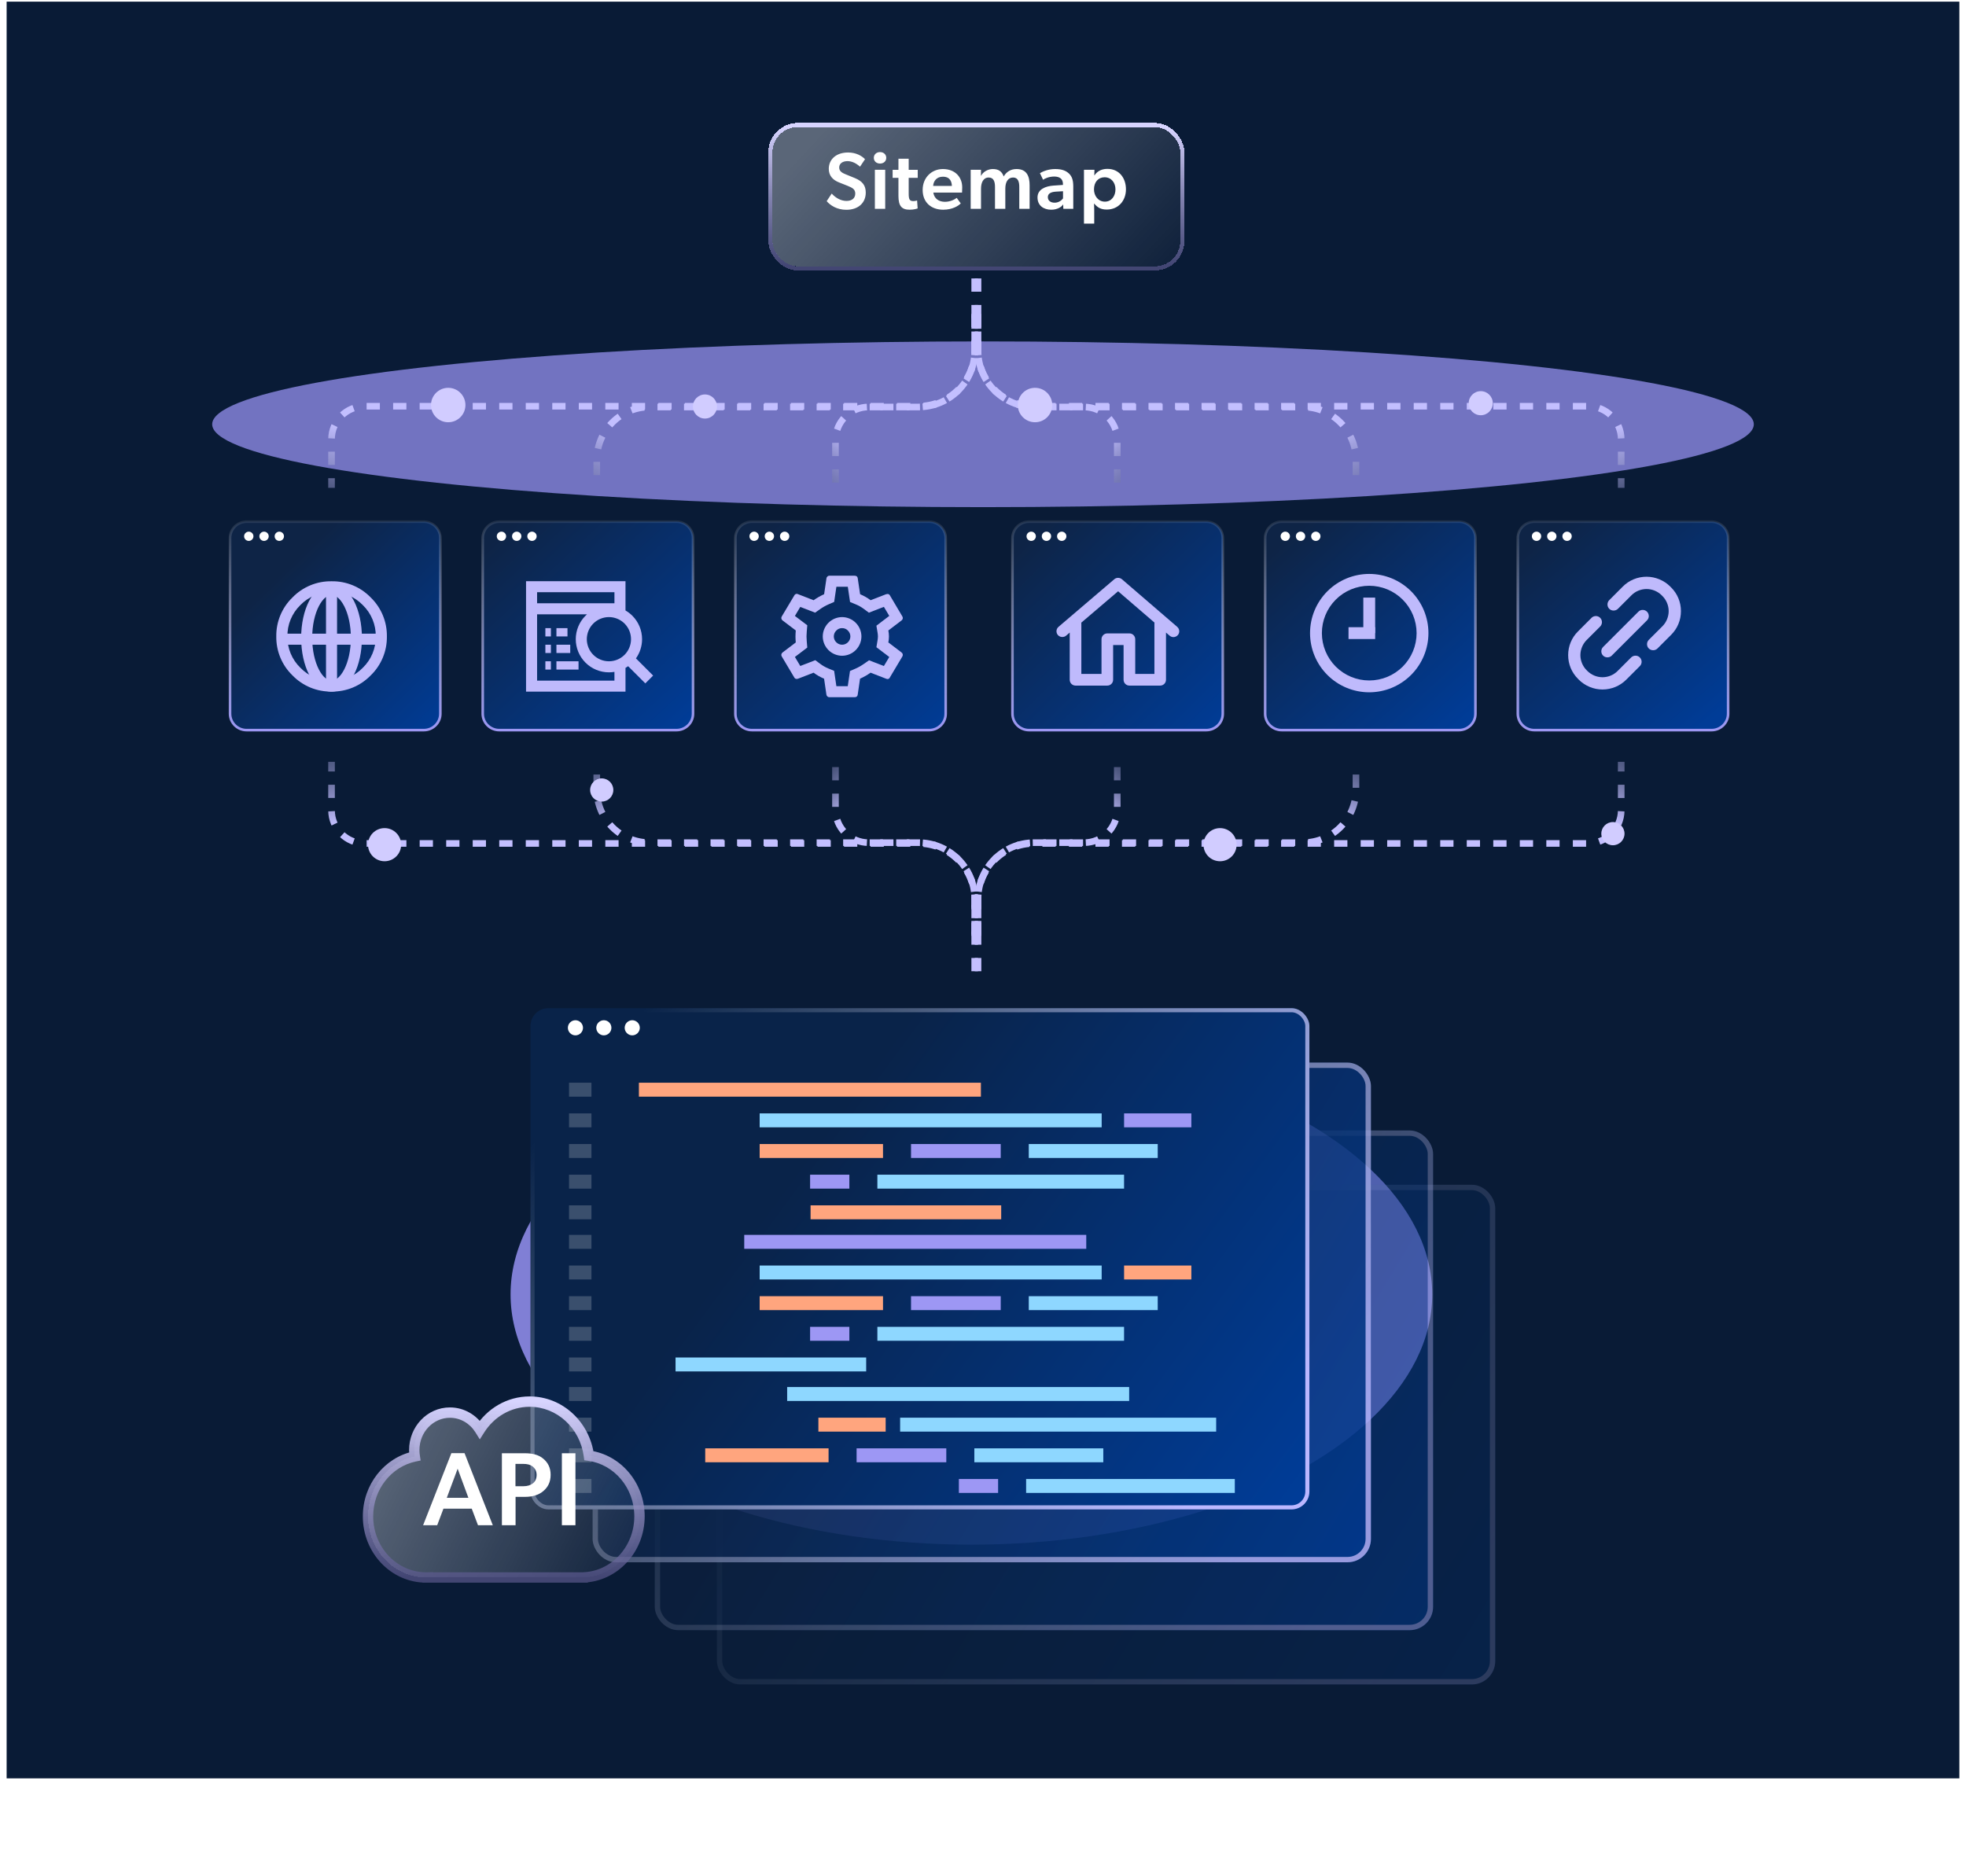 <svg width="593" height="566" viewBox="0 0 593 566" fill="none" xmlns="http://www.w3.org/2000/svg">
<rect x="2" y="0.5" width="589" height="536" fill="#091B36"/>
<g style="mix-blend-mode:screen" opacity="0.7" filter="url(#filter0_f_7087_22828)">
<ellipse cx="296.5" cy="128" rx="232.5" ry="25" fill="#9E98FC"/>
</g>
<path d="M74.381 157.389H127.831C130.591 157.389 132.823 159.606 132.823 162.334V215.319C132.823 218.048 130.591 220.265 127.831 220.265H74.381C71.621 220.265 69.389 218.048 69.389 215.319V162.334C69.389 159.606 71.621 157.389 74.381 157.389Z" fill="url(#paint0_linear_7087_22828)" stroke="url(#paint1_linear_7087_22828)" stroke-width="0.778"/>
<path d="M88.219 180.241C89.747 178.665 91.583 177.418 93.612 176.578C95.641 175.739 97.82 175.324 100.016 175.36C102.211 175.324 104.391 175.739 106.42 176.579C108.449 177.418 110.284 178.665 111.812 180.241C113.386 181.764 114.631 183.593 115.471 185.615C116.311 187.637 116.728 189.81 116.696 192C116.728 194.189 116.312 196.362 115.472 198.384C114.632 200.407 113.387 202.236 111.812 203.758C110.284 205.334 108.449 206.581 106.42 207.42C104.391 208.26 102.211 208.675 100.016 208.64C97.82 208.675 95.641 208.26 93.612 207.421C91.583 206.581 89.747 205.335 88.219 203.758C86.645 202.236 85.4 200.407 84.56 198.384C83.72 196.362 83.303 194.189 83.336 192C83.304 189.81 83.72 187.637 84.56 185.615C85.4 183.593 86.645 181.764 88.219 180.241ZM90.602 201.453C91.822 202.713 93.286 203.71 94.906 204.382C96.525 205.054 98.266 205.387 100.019 205.36C101.772 205.386 103.512 205.053 105.132 204.381C106.752 203.709 108.216 202.713 109.436 201.453C110.698 200.228 111.696 198.757 112.368 197.131C113.04 195.505 113.371 193.759 113.342 192C113.371 190.24 113.039 188.493 112.366 186.867C111.694 185.241 110.695 183.77 109.432 182.545C108.212 181.285 106.747 180.288 105.128 179.616C103.508 178.945 101.768 178.611 100.015 178.638C98.262 178.611 96.522 178.944 94.902 179.616C93.282 180.288 91.818 181.285 90.598 182.545C89.336 183.77 88.338 185.241 87.666 186.867C86.994 188.492 86.662 190.239 86.692 191.998C86.662 193.758 86.995 195.504 87.667 197.131C88.34 198.757 89.339 200.228 90.602 201.453Z" fill="#BFBAFC"/>
<path fill-rule="evenodd" clip-rule="evenodd" d="M98.333 207.001L98.333 177.834L101.666 177.834L101.666 207.001L98.333 207.001Z" fill="#BFBAFC"/>
<path fill-rule="evenodd" clip-rule="evenodd" d="M84.167 191.167H115V194.5H84.167V191.167Z" fill="#BFBAFC"/>
<path fill-rule="evenodd" clip-rule="evenodd" d="M96.18 182.866C94.967 185.224 94.167 188.598 94.167 192.416C94.167 196.234 94.967 199.608 96.18 201.966C97.437 204.411 98.876 205.333 100.001 205.333C101.125 205.333 102.564 204.411 103.822 201.966C105.035 199.608 105.834 196.234 105.834 192.416C105.834 188.598 105.035 185.224 103.822 182.866C102.564 180.421 101.125 179.499 100.001 179.499C98.876 179.499 97.437 180.421 96.18 182.866ZM93.215 181.342C94.672 178.509 96.983 176.166 100.001 176.166C103.018 176.166 105.329 178.509 106.786 181.342C108.288 184.262 109.167 188.18 109.167 192.416C109.167 196.652 108.288 200.57 106.786 203.49C105.329 206.323 103.018 208.666 100.001 208.666C96.983 208.666 94.672 206.323 93.215 203.49C91.713 200.57 90.834 196.652 90.834 192.416C90.834 188.18 91.713 184.262 93.215 181.342Z" fill="#BFBAFC"/>
<path d="M76.446 161.788C76.446 162.554 75.809 163.185 75.037 163.185C74.264 163.185 73.627 162.554 73.627 161.788C73.627 161.022 74.264 160.391 75.037 160.391C75.809 160.391 76.446 161.022 76.446 161.788Z" fill="white"/>
<path d="M81.052 161.788C81.052 162.554 80.414 163.185 79.642 163.185C78.87 163.185 78.232 162.554 78.232 161.788C78.232 161.022 78.87 160.391 79.642 160.391C80.434 160.391 81.052 161.022 81.052 161.788Z" fill="white"/>
<path d="M85.657 161.788C85.657 162.554 85.02 163.185 84.248 163.185C83.475 163.185 82.838 162.554 82.838 161.788C82.838 161.022 83.475 160.391 84.248 160.391C85.02 160.391 85.657 161.022 85.657 161.788Z" fill="white"/>
<path d="M150.594 157.389H204.044C206.804 157.389 209.036 159.606 209.036 162.334V215.319C209.036 218.048 206.804 220.265 204.044 220.265H150.594C147.834 220.265 145.602 218.048 145.602 215.319V162.334C145.602 159.606 147.834 157.389 150.594 157.389Z" fill="url(#paint2_linear_7087_22828)" stroke="url(#paint3_linear_7087_22828)" stroke-width="0.778"/>
<path d="M164.5 189.5L164.5 192L166.167 192L166.167 189.5L164.5 189.5Z" fill="#BFBAFC"/>
<path d="M167.834 189.5L167.834 192L171.167 192L171.167 189.5L167.834 189.5Z" fill="#BFBAFC"/>
<path d="M167.834 194.5L167.834 197L172.001 197L172.001 194.5L167.834 194.5Z" fill="#BFBAFC"/>
<path d="M167.834 199.5L167.834 202L174.501 202L174.501 199.5L167.834 199.5Z" fill="#BFBAFC"/>
<path d="M164.5 194.5L164.5 197L166.167 197L166.167 194.5L164.5 194.5Z" fill="#BFBAFC"/>
<path d="M164.5 199.5L164.5 202L166.167 202L166.167 199.5L164.5 199.5Z" fill="#BFBAFC"/>
<path fill-rule="evenodd" clip-rule="evenodd" d="M158.668 208.665V175.332H188.667V184.173C189.418 184.606 190.115 185.138 190.738 185.762C192.614 187.637 193.667 190.181 193.667 192.833C193.667 194.923 193.013 196.945 191.818 198.626L197.001 203.809L194.644 206.166L189.461 200.983C189.204 201.166 188.939 201.336 188.667 201.493V208.665H158.668ZM188.24 197.684C188.287 197.639 188.335 197.593 188.381 197.547C188.381 197.547 188.381 197.547 188.381 197.547M188.24 197.684C187.004 198.849 185.369 199.5 183.667 199.5C181.899 199.5 180.203 198.797 178.953 197.547C177.703 196.297 177 194.601 177 192.833C177 191.065 177.703 189.369 178.953 188.119C180.203 186.869 181.899 186.166 183.667 186.166C185.353 186.166 186.974 186.805 188.205 187.948C188.261 188.001 188.317 188.055 188.372 188.11C188.375 188.113 188.378 188.116 188.381 188.119C188.436 188.174 188.49 188.23 188.543 188.286C189.692 189.518 190.334 191.143 190.334 192.833C190.334 194.522 189.693 196.145 188.545 197.377C188.496 197.43 188.445 197.483 188.394 197.534M177.054 185.332C176.897 185.47 176.745 185.613 176.596 185.762C174.721 187.637 173.667 190.181 173.667 192.833C173.667 195.485 174.721 198.029 176.596 199.904C178.471 201.779 181.015 202.833 183.667 202.833C184.229 202.833 184.787 202.785 185.334 202.693V205.332H162.001V185.332H177.054ZM185.334 181.999V178.665H162.001V181.999H185.334Z" fill="#BFBAFC"/>
<path d="M152.659 161.788C152.659 162.554 152.022 163.185 151.249 163.185C150.477 163.185 149.84 162.554 149.84 161.788C149.84 161.022 150.477 160.391 151.249 160.391C152.022 160.391 152.659 161.022 152.659 161.788Z" fill="white"/>
<path d="M157.264 161.788C157.264 162.554 156.627 163.185 155.855 163.185C155.083 163.185 154.445 162.554 154.445 161.788C154.445 161.022 155.083 160.391 155.855 160.391C156.647 160.391 157.264 161.022 157.264 161.788Z" fill="white"/>
<path d="M161.87 161.788C161.87 162.554 161.233 163.185 160.46 163.185C159.688 163.185 159.051 162.554 159.051 161.788C159.051 161.022 159.688 160.391 160.46 160.391C161.233 160.391 161.87 161.022 161.87 161.788Z" fill="white"/>
<path d="M226.805 157.389H280.255C283.015 157.389 285.247 159.606 285.247 162.334V215.319C285.247 218.048 283.015 220.265 280.255 220.265H226.805C224.045 220.265 221.813 218.048 221.813 215.319V162.334C221.813 159.606 224.045 157.389 226.805 157.389Z" fill="url(#paint4_linear_7087_22828)" stroke="url(#paint5_linear_7087_22828)" stroke-width="0.778"/>
<path d="M255.722 177L256.123 179.745L256.398 181.617L258.155 182.338C259.026 182.699 259.848 183.168 260.602 183.733L262.078 184.837L263.798 184.17L266.61 183.082L268.23 185.805L265.958 187.538L264.347 188.762L264.68 190.753C264.756 191.166 264.799 191.584 264.808 192.003C264.799 192.423 264.756 192.841 264.68 193.253L264.347 195.253L265.958 196.477L268.23 198.202L266.61 200.923L263.798 199.84L262.132 199.195L260.667 200.217C259.858 200.794 258.992 201.289 258.083 201.692L256.38 202.43L256.112 204.263L255.71 207.007H252.275L251.873 204.263L251.598 202.385L249.842 201.663C248.97 201.303 248.148 200.834 247.395 200.267L245.918 199.165L244.198 199.832L241.388 200.915L239.767 198.193L242.038 196.468L243.5 195.358L243.345 193.525C243.293 192.933 243.268 192.42 243.268 192C243.268 191.58 243.293 191.068 243.345 190.477L243.5 188.643L242.038 187.533L239.767 185.82L241.388 183.097L244.198 184.185L245.865 184.828L247.323 183.8C248.133 183.223 248.998 182.729 249.907 182.327L251.61 181.588L251.878 179.755L252.28 177.01H255.723L255.722 177ZM257.748 173.677H250.248C250.018 173.659 249.79 173.729 249.61 173.874C249.431 174.02 249.314 174.228 249.283 174.457L248.578 179.268C247.464 179.761 246.403 180.367 245.412 181.077L240.745 179.268C240.609 179.197 240.458 179.158 240.305 179.153C240.157 179.16 240.013 179.206 239.889 179.287C239.765 179.368 239.665 179.481 239.598 179.613L235.795 185.982C235.676 186.178 235.638 186.413 235.687 186.637C235.736 186.861 235.87 187.058 236.06 187.187L240.027 190.2C239.968 190.89 239.943 191.492 239.938 192.007C239.933 192.522 239.967 193.125 240.027 193.815L236.06 196.827C235.87 196.955 235.736 197.152 235.687 197.376C235.638 197.6 235.676 197.835 235.795 198.032L239.585 204.402C239.652 204.531 239.754 204.64 239.879 204.714C240.005 204.789 240.149 204.827 240.295 204.823C240.444 204.821 240.591 204.794 240.732 204.745L245.398 202.938C246.373 203.672 247.437 204.279 248.565 204.745L249.27 209.565C249.302 209.794 249.42 210.001 249.601 210.145C249.781 210.29 250.01 210.359 250.24 210.34H257.74C258.328 210.34 258.652 210.082 258.71 209.565L259.415 204.745C260.53 204.253 261.591 203.648 262.582 202.938L267.248 204.745C267.399 204.816 267.562 204.855 267.728 204.86C267.872 204.858 268.012 204.813 268.131 204.732C268.25 204.65 268.341 204.535 268.395 204.402L272.185 198.032C272.303 197.835 272.342 197.6 272.292 197.376C272.243 197.152 272.11 196.955 271.92 196.827L267.953 193.815C268.062 193.218 268.121 192.613 268.13 192.007C268.121 191.401 268.062 190.796 267.953 190.2L271.92 187.187C272.11 187.058 272.244 186.861 272.293 186.637C272.343 186.413 272.304 186.178 272.185 185.982L268.415 179.613C268.348 179.483 268.246 179.375 268.12 179.3C267.995 179.226 267.851 179.188 267.705 179.192C267.556 179.194 267.409 179.22 267.268 179.268L262.602 181.077C261.626 180.344 260.562 179.736 259.435 179.268L258.717 174.457C258.658 173.94 258.335 173.682 257.747 173.682L257.748 173.677Z" fill="#BFBAFC"/>
<path d="M253.999 189.499C254.329 189.491 254.657 189.552 254.961 189.681C255.264 189.809 255.537 190 255.761 190.243C256.227 190.7 256.492 191.324 256.498 191.977C256.504 192.629 256.251 193.258 255.794 193.724L255.761 193.758C255.535 193.989 255.266 194.174 254.968 194.301C254.671 194.428 254.351 194.496 254.028 194.499C253.704 194.503 253.383 194.443 253.083 194.323C252.783 194.202 252.509 194.024 252.278 193.798L252.238 193.758C252.007 193.532 251.823 193.262 251.696 192.965C251.569 192.667 251.502 192.348 251.499 192.025C251.496 191.701 251.557 191.381 251.678 191.081C251.799 190.781 251.978 190.508 252.204 190.278L252.238 190.243C252.461 190 252.734 189.809 253.038 189.68C253.342 189.552 253.67 189.49 253.999 189.499ZM253.999 186.166C252.455 186.175 250.976 186.792 249.884 187.884C248.792 188.976 248.175 190.455 248.166 191.999C248.173 193.544 248.79 195.024 249.883 196.116C250.975 197.208 252.455 197.825 253.999 197.833C255.544 197.825 257.024 197.208 258.116 196.116C259.208 195.024 259.825 193.544 259.833 191.999C259.824 190.455 259.207 188.976 258.114 187.884C257.022 186.792 255.544 186.175 253.999 186.166Z" fill="#BFBAFC"/>
<path d="M228.87 161.788C228.87 162.554 228.233 163.185 227.46 163.185C226.688 163.185 226.051 162.554 226.051 161.788C226.051 161.022 226.688 160.391 227.46 160.391C228.233 160.391 228.87 161.022 228.87 161.788Z" fill="white"/>
<path d="M233.475 161.788C233.475 162.554 232.838 163.185 232.066 163.185C231.293 163.185 230.656 162.554 230.656 161.788C230.656 161.022 231.293 160.391 232.066 160.391C232.857 160.391 233.475 161.022 233.475 161.788Z" fill="white"/>
<path d="M238.081 161.788C238.081 162.554 237.444 163.185 236.671 163.185C235.899 163.185 235.262 162.554 235.262 161.788C235.262 161.022 235.899 160.391 236.671 160.391C237.444 160.391 238.081 161.022 238.081 161.788Z" fill="white"/>
<path d="M310.381 157.389H363.831C366.591 157.389 368.823 159.606 368.823 162.334V215.319C368.823 218.048 366.591 220.265 363.831 220.265H310.381C307.621 220.265 305.389 218.048 305.389 215.319V162.334C305.389 159.606 307.621 157.389 310.381 157.389Z" fill="url(#paint6_linear_7087_22828)" stroke="url(#paint7_linear_7087_22828)" stroke-width="0.778"/>
<g clip-path="url(#clip0_7087_22828)">
<path d="M355.09 189.118L338.393 174.739C337.76 174.197 336.743 174.185 336.11 174.739L319.277 189.107C318.927 189.412 318.701 189.831 318.667 190.305C318.633 190.769 318.78 191.221 319.085 191.583C319.696 192.284 320.849 192.385 321.561 191.775L322.657 190.837V205.08C322.657 206.052 323.449 206.832 324.41 206.832H333.998C334.97 206.832 335.75 206.041 335.75 205.08V194.601H338.901V205.08C338.901 206.052 339.693 206.832 340.654 206.832H349.946C350.918 206.832 351.698 206.041 351.698 205.08V190.837L352.795 191.775C353.111 192.046 353.518 192.205 353.936 192.205C354.445 192.205 354.931 191.978 355.27 191.594C355.576 191.244 355.723 190.78 355.689 190.317C355.655 189.853 355.44 189.424 355.078 189.118H355.09ZM340.665 191.085H333.998C333.026 191.085 332.246 191.877 332.246 192.838V203.317H326.162V188.045C326.162 187.977 326.15 187.92 326.139 187.852L337.251 178.379L348.228 187.83C348.228 187.898 348.205 187.977 348.205 188.045V203.317H342.417V192.838C342.417 191.865 341.626 191.085 340.665 191.085Z" fill="#BFBAFC"/>
</g>
<path d="M312.446 161.788C312.446 162.554 311.809 163.185 311.037 163.185C310.264 163.185 309.627 162.554 309.627 161.788C309.627 161.022 310.264 160.391 311.037 160.391C311.809 160.391 312.446 161.022 312.446 161.788Z" fill="white"/>
<path d="M317.052 161.788C317.052 162.554 316.414 163.185 315.642 163.185C314.87 163.185 314.232 162.554 314.232 161.788C314.232 161.022 314.87 160.391 315.642 160.391C316.434 160.391 317.052 161.022 317.052 161.788Z" fill="white"/>
<path d="M321.657 161.788C321.657 162.554 321.02 163.185 320.247 163.185C319.475 163.185 318.838 162.554 318.838 161.788C318.838 161.022 319.475 160.391 320.247 160.391C321.02 160.391 321.657 161.022 321.657 161.788Z" fill="white"/>
<path d="M386.594 157.389H440.044C442.804 157.389 445.036 159.606 445.036 162.334V215.319C445.036 218.048 442.804 220.265 440.044 220.265H386.594C383.834 220.265 381.602 218.048 381.602 215.319V162.334C381.602 159.606 383.834 157.389 386.594 157.389Z" fill="url(#paint8_linear_7087_22828)" stroke="url(#paint9_linear_7087_22828)" stroke-width="0.778"/>
<path d="M413 208.856C408.265 208.856 403.723 206.975 400.374 203.626C397.026 200.277 395.145 195.736 395.145 191C395.145 186.265 397.026 181.723 400.374 178.374C403.723 175.026 408.265 173.145 413 173.145C417.736 173.145 422.277 175.026 425.626 178.374C428.975 181.723 430.856 186.265 430.856 191C430.851 195.734 428.968 200.273 425.621 203.621C422.273 206.968 417.734 208.851 413 208.856ZM413 176.716C409.212 176.716 405.578 178.221 402.9 180.899C400.221 183.578 398.716 187.212 398.716 191C398.716 194.789 400.221 198.422 402.9 201.101C405.578 203.78 409.212 205.285 413 205.285C416.789 205.285 420.422 203.78 423.101 201.101C425.78 198.422 427.285 194.789 427.285 191C427.28 187.213 425.774 183.582 423.096 180.904C420.418 178.226 416.787 176.72 413 176.716Z" fill="#BFBAFC"/>
<path d="M414.786 180.287H411.215V191H414.786V180.287Z" fill="#BFBAFC"/>
<path d="M414.787 189.215H406.752V192.786H414.787V189.215Z" fill="#BFBAFC"/>
<path d="M389.083 161.788C389.083 162.554 388.446 163.185 387.673 163.185C386.901 163.185 386.264 162.554 386.264 161.788C386.264 161.022 386.901 160.391 387.673 160.391C388.446 160.391 389.083 161.022 389.083 161.788Z" fill="white"/>
<path d="M393.688 161.788C393.688 162.554 393.051 163.185 392.279 163.185C391.506 163.185 390.869 162.554 390.869 161.788C390.869 161.022 391.506 160.391 392.279 160.391C393.07 160.391 393.688 161.022 393.688 161.788Z" fill="white"/>
<path d="M398.294 161.788C398.294 162.554 397.657 163.185 396.884 163.185C396.112 163.185 395.475 162.554 395.475 161.788C395.475 161.022 396.112 160.391 396.884 160.391C397.657 160.391 398.294 161.022 398.294 161.788Z" fill="white"/>
<path d="M462.805 157.389H516.255C519.015 157.389 521.247 159.606 521.247 162.334V215.319C521.247 218.048 519.015 220.265 516.255 220.265H462.805C460.045 220.265 457.813 218.048 457.813 215.319V162.334C457.813 159.606 460.045 157.389 462.805 157.389Z" fill="url(#paint10_linear_7087_22828)" stroke="url(#paint11_linear_7087_22828)" stroke-width="0.778"/>
<g clip-path="url(#clip1_7087_22828)">
<path d="M480.05 186.39L475.97 190.48C474.05 192.39 473 194.93 473 197.64C473 200.35 474.05 202.89 475.97 204.8C476.05 204.88 476.12 204.95 476.19 205.03C478.08 206.93 480.69 208.01 483.36 208.01C486.03 208.01 488.62 206.96 490.53 205.04L494.62 200.95C495.34 200.23 495.34 199.06 494.62 198.34C493.9 197.62 492.73 197.63 492 198.34L487.91 202.43C486.72 203.63 485.06 204.31 483.36 204.31C481.66 204.31 480.01 203.62 478.81 202.43L478.57 202.19C477.37 200.99 476.69 199.33 476.69 197.64C476.69 195.95 477.38 194.29 478.57 193.09L482.66 189C483.37 188.28 483.37 187.11 482.66 186.39C481.94 185.67 480.77 185.67 480.04 186.39H480.05Z" fill="#BFBAFC"/>
<path d="M497.32 185.84C497.32 185.35 497.13 184.88 496.78 184.54C496.43 184.19 495.97 184 495.48 184C494.99 184 494.52 184.19 494.18 184.54L483.54 195.18C483.19 195.53 483 195.99 483 196.49C483 196.99 483.19 197.45 483.54 197.79C484.23 198.49 485.45 198.49 486.15 197.79L496.79 187.14C497.14 186.79 497.33 186.33 497.33 185.83L497.32 185.84Z" fill="#BFBAFC"/>
<path d="M504.029 177.2C503.949 177.12 503.879 177.05 503.809 176.97C501.919 175.07 499.309 173.99 496.639 173.99C493.969 173.99 491.379 175.04 489.479 176.96L485.399 181.05C485.049 181.4 484.859 181.86 484.859 182.36C484.859 182.86 485.049 183.32 485.399 183.67C486.089 184.37 487.309 184.37 488.009 183.67L492.099 179.58C493.289 178.38 494.949 177.7 496.649 177.7C498.349 177.7 499.999 178.39 501.199 179.58L501.439 179.82C502.639 181.02 503.319 182.68 503.319 184.37C503.319 186.06 502.629 187.72 501.439 188.92L497.329 193.03C496.979 193.38 496.789 193.84 496.789 194.34C496.789 194.84 496.979 195.3 497.329 195.64C498.029 196.34 499.239 196.34 499.939 195.64L504.049 191.53C505.969 189.62 507.019 187.08 507.019 184.37C507.019 181.66 505.969 179.12 504.049 177.21L504.029 177.2Z" fill="#BFBAFC"/>
</g>
<path d="M464.87 161.788C464.87 162.554 464.233 163.185 463.46 163.185C462.688 163.185 462.051 162.554 462.051 161.788C462.051 161.022 462.688 160.391 463.46 160.391C464.233 160.391 464.87 161.022 464.87 161.788Z" fill="white"/>
<path d="M469.475 161.788C469.475 162.554 468.838 163.185 468.066 163.185C467.293 163.185 466.656 162.554 466.656 161.788C466.656 161.022 467.293 160.391 468.066 160.391C468.857 160.391 469.475 161.022 469.475 161.788Z" fill="white"/>
<path d="M474.081 161.788C474.081 162.554 473.444 163.185 472.671 163.185C471.899 163.185 471.262 162.554 471.262 161.788C471.262 161.022 471.899 160.391 472.671 160.391C473.444 160.391 474.081 161.022 474.081 161.788Z" fill="white"/>
<g style="mix-blend-mode:screen" opacity="0.8" filter="url(#filter1_f_7087_22828)">
<ellipse cx="293" cy="390.5" rx="139" ry="75.5" fill="#9E98FC"/>
</g>
<path d="M295 282.326L295 271.448C295 262.059 302.611 254.448 312 254.448L479 254.448C484.523 254.448 489 249.971 489 244.448L489 229.826" stroke="url(#paint12_linear_7087_22828)" stroke-width="2" stroke-dasharray="4 4"/>
<path d="M295 281.826L295 271.214C295 261.825 302.611 254.214 312 254.214L393 254.214C401.837 254.214 409 247.05 409 238.214L409 229.826" stroke="url(#paint13_linear_7087_22828)" stroke-width="2" stroke-dasharray="4 4"/>
<path d="M295 293L295 271.214C295 261.825 302.611 254.214 312 254.214L327 254.214C332.523 254.214 337 249.737 337 244.214L337 229.826" stroke="url(#paint14_linear_7087_22828)" stroke-width="2" stroke-dasharray="4 4"/>
<path d="M294 94.674L294 105.552C294 114.941 286.389 122.552 277 122.552L110 122.552C104.477 122.552 100 127.029 100 132.552L100 147.174" stroke="url(#paint15_linear_7087_22828)" stroke-width="2" stroke-dasharray="4 4"/>
<path d="M294 95.174L294 105.786C294 115.175 286.389 122.786 277 122.786L196 122.786C187.163 122.786 180 129.95 180 138.786L180 147.174" stroke="url(#paint16_linear_7087_22828)" stroke-width="2" stroke-dasharray="4 4"/>
<path d="M294 84L294 105.786C294 115.175 286.389 122.786 277 122.786L262 122.786C256.477 122.786 252 127.263 252 132.786L252 147.174" stroke="url(#paint17_linear_7087_22828)" stroke-width="2" stroke-dasharray="4 4"/>
<path d="M294 282.326L294 271.448C294 262.059 286.389 254.448 277 254.448L110 254.448C104.477 254.448 100 249.971 100 244.448L100 229.826" stroke="url(#paint18_linear_7087_22828)" stroke-width="2" stroke-dasharray="4 4"/>
<path d="M294 281.826L294 271.214C294 261.825 286.389 254.214 277 254.214L196 254.214C187.163 254.214 180 247.05 180 238.214L180 229.826" stroke="url(#paint19_linear_7087_22828)" stroke-width="2" stroke-dasharray="4 4"/>
<path d="M294 293L294 271.214C294 261.825 286.389 254.214 277 254.214L262 254.214C256.477 254.214 252 249.737 252 244.214L252 229.826" stroke="url(#paint20_linear_7087_22828)" stroke-width="2" stroke-dasharray="4 4"/>
<path d="M295 94.674L295 105.552C295 114.941 302.611 122.552 312 122.552L479 122.552C484.523 122.552 489 127.029 489 132.552L489 147.174" stroke="url(#paint21_linear_7087_22828)" stroke-width="2" stroke-dasharray="4 4"/>
<path d="M295 95.174L295 105.786C295 115.175 302.611 122.786 312 122.786L393 122.786C401.837 122.786 409 129.95 409 138.786L409 147.174" stroke="url(#paint22_linear_7087_22828)" stroke-width="2" stroke-dasharray="4 4"/>
<path d="M295 84L295 105.786C295 115.175 302.611 122.786 312 122.786L327 122.786C332.523 122.786 337 127.263 337 132.786L337 147.174" stroke="url(#paint23_linear_7087_22828)" stroke-width="2" stroke-dasharray="4 4"/>
<g filter="url(#filter2_dd_7087_22828)">
<ellipse cx="5" cy="5" rx="5" ry="5" transform="matrix(1 8.74228e-08 8.74228e-08 -1 363 259.826)" fill="#D1CCFF"/>
</g>
<g filter="url(#filter3_dd_7087_22828)">
<ellipse cx="3.5" cy="3.5" rx="3.5" ry="3.5" transform="matrix(1 8.74228e-08 8.74228e-08 -1 178 241.826)" fill="#D1CCFF"/>
</g>
<g filter="url(#filter4_dd_7087_22828)">
<ellipse cx="5" cy="5" rx="5" ry="5" transform="matrix(1 8.74228e-08 8.74228e-08 -1 111 259.826)" fill="#D1CCFF"/>
</g>
<g filter="url(#filter5_dd_7087_22828)">
<ellipse cx="3.5" cy="3.5" rx="3.5" ry="3.5" transform="matrix(1 8.74228e-08 8.74228e-08 -1 483 255)" fill="#D1CCFF"/>
</g>
<g filter="url(#filter6_bd_7087_22828)">
<rect x="233" y="35" width="123" height="42" rx="7.636" fill="url(#paint24_linear_7087_22828)" shape-rendering="crispEdges"/>
<rect x="232.375" y="34.375" width="124.251" height="43.251" rx="8.262" stroke="url(#paint25_linear_7087_22828)" stroke-width="1.251" shape-rendering="crispEdges"/>
</g>
<path d="M257.848 53.723C260.21 54.697 261.135 56.012 261.135 58.106C261.135 61.222 258.846 63.292 255.291 63.292C252.418 63.292 250.446 61.953 249.35 60.687L250.86 58.398C252.175 59.835 253.757 60.614 255.34 60.614C256.898 60.614 257.97 59.859 257.97 58.398C257.97 57.083 257.093 56.645 255.657 56.06L253.027 55.013C251.201 54.283 249.983 52.992 249.983 50.947C249.983 48.025 252.272 46.004 255.803 46.004C258.189 46.004 259.918 47.002 260.916 48.025L259.406 50.289C258.335 49.316 257.045 48.609 255.608 48.609C254.22 48.609 253.124 49.291 253.124 50.533C253.124 51.751 254.171 52.213 255.048 52.578L257.848 53.723ZM265.444 49.34C264.349 49.34 263.569 48.634 263.569 47.611C263.569 46.613 264.349 45.882 265.444 45.882C266.54 45.882 267.319 46.613 267.319 47.611C267.319 48.634 266.54 49.34 265.444 49.34ZM263.886 51.215H267.003V63H263.886V51.215ZM274.086 58.422C274.086 60.224 274.403 60.662 275.498 60.662C276.132 60.662 276.619 60.468 276.619 60.468L276.789 62.878C276.643 62.927 275.718 63.268 274.403 63.268C271.992 63.268 270.994 62.172 270.994 59.104V53.65H269.241V51.239H270.994V47.879H274.086V51.239H276.813V53.65H274.086V58.422ZM281.512 58.106C281.805 59.981 283.241 60.882 285.019 60.882C286.601 60.882 288.014 60.175 288.574 59.688L289.791 61.369C289.134 62.05 287.356 63.268 284.483 63.268C280.928 63.268 278.298 61.101 278.298 57.302C278.298 53.528 281.05 50.996 284.41 50.996C288.038 50.996 290.23 53.382 290.23 56.523C290.23 57.132 290.181 58.106 290.181 58.106H281.512ZM284.386 53.309C282.535 53.309 281.561 54.599 281.464 56.085H287.113C287.064 54.794 286.577 53.309 284.386 53.309ZM307.444 56.401C307.444 54.965 307.127 53.552 305.593 53.552C304.035 53.552 303.231 54.892 303.231 56.913V63H300.115V56.377C300.115 54.77 299.701 53.552 298.215 53.552C296.608 53.552 295.902 55.062 295.902 56.913V63H292.785V51.215H295.902L295.878 52.992H295.951C296.487 51.897 297.923 50.996 299.457 50.996C301.162 50.996 302.184 51.678 302.744 53.236C303.572 51.799 304.912 50.996 306.616 50.996C309.708 50.996 310.561 53.187 310.561 55.89V63H307.444V56.401ZM320.683 61.636C320.196 62.489 318.833 63.268 317.08 63.268C314.791 63.268 312.94 62.026 312.94 59.567C312.94 57.107 315.351 56.158 317.786 55.987L320.61 55.792V55.476C320.61 53.966 319.612 53.26 317.981 53.26C316.422 53.26 315.132 53.845 314.62 54.234L313.671 52.237C314.572 51.702 316.227 50.996 318.273 50.996C320.367 50.996 321.56 51.531 322.437 52.359C323.289 53.187 323.727 54.258 323.727 56.255V63H320.732L320.683 61.636ZM318.516 57.813C316.86 57.911 316.057 58.471 316.057 59.469C316.057 60.468 316.812 61.149 318.102 61.149C319.32 61.149 320.221 60.443 320.635 59.859V57.692L318.516 57.813ZM330.073 52.871L330.122 52.895C331.071 51.483 332.484 50.947 334.042 50.947C337.5 50.947 339.618 53.625 339.618 57.132C339.618 60.468 337.402 63.219 333.823 63.219C332.021 63.219 331.023 62.586 330.049 61.417L330 61.442C330.024 62.002 330.049 62.537 330.049 63.365V67.456H326.956V51.215H330.122L330.073 52.871ZM333.166 53.479C331.291 53.479 329.976 54.916 329.976 57.132C329.976 59.104 331.266 60.833 333.263 60.833C335.284 60.833 336.453 59.104 336.453 57.132C336.453 55.086 335.187 53.479 333.166 53.479Z" fill="white"/>
<g filter="url(#filter7_dd_7087_22828)">
<ellipse cx="5.194" cy="5.194" rx="5.194" ry="5.194" transform="matrix(1 8.74228e-08 8.74228e-08 -1 307 127.387)" fill="#D1CCFF"/>
</g>
<g filter="url(#filter8_dd_7087_22828)">
<ellipse cx="3.635" cy="3.635" rx="3.635" ry="3.635" transform="matrix(1 8.74228e-08 8.74228e-08 -1 209 126.271)" fill="#D1CCFF"/>
</g>
<g filter="url(#filter9_dd_7087_22828)">
<ellipse cx="5.194" cy="5.194" rx="5.194" ry="5.194" transform="matrix(1 8.74228e-08 8.74228e-08 -1 130 127.387)" fill="#D1CCFF"/>
</g>
<g filter="url(#filter10_dd_7087_22828)">
<ellipse cx="3.635" cy="3.635" rx="3.635" ry="3.635" transform="matrix(1 8.74228e-08 8.74228e-08 -1 443 125.271)" fill="#D1CCFF"/>
</g>
<g opacity="0.2">
<g filter="url(#filter11_bd_7087_22828)">
<rect x="216.238" y="351.35" width="234.763" height="150.742" rx="7.051" fill="url(#paint26_linear_7087_22828)"/>
<rect x="217.045" y="352.156" width="233.149" height="149.129" rx="6.244" stroke="url(#paint27_linear_7087_22828)" stroke-width="1.614"/>
</g>
</g>
<g opacity="0.4">
<g filter="url(#filter12_bd_7087_22828)">
<rect x="197.492" y="334.971" width="234.763" height="150.742" rx="7.051" fill="url(#paint28_linear_7087_22828)"/>
<rect x="198.299" y="335.777" width="233.149" height="149.129" rx="6.244" stroke="url(#paint29_linear_7087_22828)" stroke-width="1.614"/>
</g>
</g>
<g opacity="0.8">
<g filter="url(#filter13_bd_7087_22828)">
<rect x="178.746" y="314.496" width="234.763" height="150.742" rx="7.051" fill="url(#paint30_linear_7087_22828)"/>
<rect x="179.553" y="315.303" width="233.149" height="149.129" rx="6.244" stroke="url(#paint31_linear_7087_22828)" stroke-width="1.614"/>
</g>
</g>
<g filter="url(#filter14_bd_7087_22828)">
<rect x="160" y="299.5" width="234.947" height="151.216" rx="5.393" fill="url(#paint32_linear_7087_22828)"/>
<rect x="160.617" y="300.117" width="233.713" height="149.982" rx="4.776" stroke="url(#paint33_linear_7087_22828)" stroke-width="1.234"/>
</g>
<path d="M175.847 310.07C175.847 311.32 174.816 312.352 173.565 312.352C172.315 312.352 171.283 311.32 171.283 310.07C171.283 308.819 172.315 307.787 173.565 307.787C174.816 307.787 175.847 308.819 175.847 310.07Z" fill="white"/>
<path d="M184.418 310.07C184.418 311.32 183.386 312.352 182.136 312.352C180.885 312.352 179.854 311.32 179.854 310.07C179.854 308.819 180.885 307.787 182.136 307.787C183.417 307.787 184.418 308.819 184.418 310.07Z" fill="white"/>
<path d="M192.986 310.07C192.986 311.32 191.954 312.352 190.704 312.352C189.453 312.352 188.422 311.32 188.422 310.07C188.422 308.819 189.453 307.787 190.704 307.787C191.954 307.787 192.986 308.819 192.986 310.07Z" fill="white"/>
<path d="M295.869 326.641H192.709V330.844H295.869V326.641Z" fill="#FFA57E"/>
<path d="M340.587 418.445H237.428V422.649H340.587V418.445Z" fill="#8ED7FF"/>
<path d="M178.397 326.641H171.633V330.844H178.397V326.641Z" fill="white" fill-opacity="0.2"/>
<path d="M178.397 418.445H171.633V422.649H178.397V418.445Z" fill="white" fill-opacity="0.2"/>
<path d="M332.294 335.889H229.135V340.092H332.294V335.889Z" fill="#8ED7FF"/>
<path d="M366.829 427.693H271.504V431.897H366.829V427.693Z" fill="#8ED7FF"/>
<path d="M359.348 335.889H339.055V340.092H359.348V335.889Z" fill="#9D97F4"/>
<path d="M267.141 427.693H246.848V431.897H267.141V427.693Z" fill="#FFA57E"/>
<path d="M266.34 345.137H229.135V349.34H266.34V345.137Z" fill="#FFA57E"/>
<path d="M249.92 436.941H212.715V441.145H249.92V436.941Z" fill="#FFA57E"/>
<path d="M301.849 345.137H274.791V349.34H301.849V345.137Z" fill="#9D97F4"/>
<path d="M285.431 436.941H258.373V441.145H285.431V436.941Z" fill="#9D97F4"/>
<path d="M349.201 345.137H310.305V349.34H349.201V345.137Z" fill="#8ED7FF"/>
<path d="M332.783 436.941H293.887V441.145H332.783V436.941Z" fill="#8ED7FF"/>
<path d="M339.049 354.385H264.639V358.588H339.049V354.385Z" fill="#8ED7FF"/>
<path d="M372.452 446.188H309.506V450.391H372.452V446.188Z" fill="#8ED7FF"/>
<path d="M256.188 354.385H244.35V358.588H256.188V354.385Z" fill="#9D97F4"/>
<path d="M301.057 446.188H289.219V450.391H301.057V446.188Z" fill="#9D97F4"/>
<path d="M301.989 363.633H244.49V367.836H301.989V363.633Z" fill="#FFA57E"/>
<path d="M178.397 335.889H171.633V340.092H178.397V335.889Z" fill="white" fill-opacity="0.2"/>
<path d="M178.397 427.693H171.633V431.897H178.397V427.693Z" fill="white" fill-opacity="0.2"/>
<path d="M178.397 345.137H171.633V349.34H178.397V345.137Z" fill="white" fill-opacity="0.2"/>
<path d="M178.397 436.941H171.633V441.145H178.397V436.941Z" fill="white" fill-opacity="0.2"/>
<path d="M178.397 354.385H171.633V358.588H178.397V354.385Z" fill="white" fill-opacity="0.2"/>
<path d="M178.397 446.188H171.633V450.391H178.397V446.188Z" fill="white" fill-opacity="0.2"/>
<path d="M178.397 363.631H171.633V367.834H178.397V363.631Z" fill="white" fill-opacity="0.2"/>
<path d="M327.644 372.543H224.484V376.746H327.644V372.543Z" fill="#9D97F4"/>
<path d="M178.397 372.543H171.633V376.746H178.397V372.543Z" fill="white" fill-opacity="0.2"/>
<path d="M332.294 381.791H229.135V385.994H332.294V381.791Z" fill="#8ED7FF"/>
<path d="M359.348 381.791H339.055V385.994H359.348V381.791Z" fill="#FFA57E"/>
<path d="M266.34 391.039H229.135V395.243H266.34V391.039Z" fill="#FFA57E"/>
<path d="M301.849 391.039H274.791V395.243H301.849V391.039Z" fill="#9D97F4"/>
<path d="M349.201 391.039H310.305V395.243H349.201V391.039Z" fill="#8ED7FF"/>
<path d="M339.049 400.285H264.639V404.489H339.049V400.285Z" fill="#8ED7FF"/>
<path d="M256.188 400.285H244.35V404.489H256.188V400.285Z" fill="#9D97F4"/>
<path d="M261.264 409.533H203.766V413.737H261.264V409.533Z" fill="#8ED7FF"/>
<path d="M178.397 381.791H171.633V385.994H178.397V381.791Z" fill="white" fill-opacity="0.2"/>
<path d="M178.397 391.039H171.633V395.243H178.397V391.039Z" fill="white" fill-opacity="0.2"/>
<path d="M178.397 400.287H171.633V404.491H178.397V400.287Z" fill="white" fill-opacity="0.2"/>
<path d="M178.397 409.535H171.633V413.739H178.397V409.535Z" fill="white" fill-opacity="0.2"/>
<g filter="url(#filter15_bd_7087_22828)">
<mask id="path-123-outside-1_7087_22828" maskUnits="userSpaceOnUse" x="109" y="416.674" width="86" height="57" fill="black">
<rect fill="white" x="109" y="416.674" width="86" height="57"/>
<path fill-rule="evenodd" clip-rule="evenodd" d="M192.888 453.277C192.888 443.906 186.237 436.166 177.623 434.983C176.4 425.767 168.868 418.674 159.758 418.674C153.49 418.674 147.968 422.033 144.735 427.131C142.815 424.036 139.491 421.99 135.712 421.99C129.767 421.99 124.948 427.052 124.948 433.297C124.948 433.95 125.001 434.591 125.102 435.214C117.061 436.892 111 444.349 111 453.295C111 463.476 118.851 471.73 128.535 471.73C128.686 471.73 128.835 471.728 128.985 471.724V471.73H158.64C158.683 471.73 158.725 471.73 158.768 471.73C158.811 471.73 158.854 471.73 158.896 471.73H175.746V471.723C185.251 471.488 192.888 463.32 192.888 453.277Z"/>
</mask>
<path fill-rule="evenodd" clip-rule="evenodd" d="M192.888 453.277C192.888 443.906 186.237 436.166 177.623 434.983C176.4 425.767 168.868 418.674 159.758 418.674C153.49 418.674 147.968 422.033 144.735 427.131C142.815 424.036 139.491 421.99 135.712 421.99C129.767 421.99 124.948 427.052 124.948 433.297C124.948 433.95 125.001 434.591 125.102 435.214C117.061 436.892 111 444.349 111 453.295C111 463.476 118.851 471.73 128.535 471.73C128.686 471.73 128.835 471.728 128.985 471.724V471.73H158.64C158.683 471.73 158.725 471.73 158.768 471.73C158.811 471.73 158.854 471.73 158.896 471.73H175.746V471.723C185.251 471.488 192.888 463.32 192.888 453.277Z" fill="url(#paint34_linear_7087_22828)" shape-rendering="crispEdges"/>
<path d="M177.623 434.983L176.072 435.189L176.229 436.37L177.41 436.532L177.623 434.983ZM144.735 427.131L143.407 427.955L144.721 430.074L146.056 427.968L144.735 427.131ZM125.102 435.214L125.421 436.745L126.886 436.439L126.646 434.963L125.102 435.214ZM128.985 471.724H130.549V470.118L128.943 470.161L128.985 471.724ZM128.985 471.73H127.421V473.293H128.985V471.73ZM158.64 471.73L158.65 470.166H158.64V471.73ZM158.896 471.73V470.166L158.886 470.166L158.896 471.73ZM175.746 471.73V473.293H177.31V471.73H175.746ZM175.746 471.723L175.707 470.16L174.182 470.197V471.723H175.746ZM177.41 436.532C185.202 437.602 191.324 444.638 191.324 453.277H194.452C194.452 443.173 187.271 434.729 177.835 433.434L177.41 436.532ZM159.758 420.238C168.015 420.238 174.943 426.68 176.072 435.189L179.173 434.777C177.856 424.854 169.72 417.11 159.758 417.11V420.238ZM146.056 427.968C149.027 423.283 154.07 420.238 159.758 420.238V417.11C152.91 417.11 146.91 420.782 143.415 426.293L146.056 427.968ZM135.712 423.553C138.904 423.553 141.747 425.28 143.407 427.955L146.064 426.306C143.883 422.791 140.077 420.426 135.712 420.426V423.553ZM126.512 433.297C126.512 427.842 130.702 423.553 135.712 423.553V420.426C128.832 420.426 123.384 426.262 123.384 433.297H126.512ZM126.646 434.963C126.558 434.423 126.512 433.866 126.512 433.297H123.384C123.384 434.035 123.444 434.759 123.558 435.465L126.646 434.963ZM112.564 453.295C112.564 445.051 118.143 438.264 125.421 436.745L124.783 433.683C115.98 435.52 109.436 443.647 109.436 453.295H112.564ZM128.535 470.166C119.787 470.166 112.564 462.687 112.564 453.295H109.436C109.436 464.265 117.914 473.294 128.535 473.294V470.166ZM128.943 470.161C128.808 470.164 128.672 470.166 128.535 470.166V473.294C128.699 473.294 128.863 473.292 129.026 473.287L128.943 470.161ZM130.549 471.73V471.724H127.421V471.73H130.549ZM158.64 470.166H128.985V473.293H158.64V470.166ZM158.768 470.166C158.729 470.166 158.69 470.166 158.65 470.166L158.63 473.293C158.676 473.294 158.722 473.294 158.768 473.294V470.166ZM158.886 470.166C158.847 470.166 158.808 470.166 158.768 470.166V473.294C158.814 473.294 158.861 473.294 158.907 473.293L158.886 470.166ZM175.746 470.166H158.896V473.293H175.746V470.166ZM174.182 471.723V471.73H177.31V471.723H174.182ZM191.324 453.277C191.324 462.54 184.297 469.947 175.707 470.16L175.784 473.286C186.205 473.029 194.452 464.099 194.452 453.277H191.324Z" fill="url(#paint35_linear_7087_22828)" mask="url(#path-123-outside-1_7087_22828)"/>
</g>
<path d="M142.288 455.138H133.757L131.868 460.143H127.619L136.149 438.391H140.116L148.646 460.143H144.176L142.288 455.138ZM134.764 451.864H141.28L138.038 443.081L134.764 451.864ZM151.386 438.423H158.374C160.546 438.423 162.435 438.863 163.82 440.028C165.236 441.193 166.086 442.735 166.086 444.939C166.086 447.142 165.236 448.716 163.82 449.881C162.435 451.045 160.546 451.581 158.374 451.581H155.51V460.143H151.386V438.423ZM157.87 448.37C159.13 448.37 159.979 448.055 160.672 447.551C161.365 447.048 161.868 446.166 161.868 444.939C161.868 443.742 161.27 442.861 160.578 442.357C159.885 441.854 159.035 441.633 157.776 441.633H155.478V448.37H157.87ZM169.477 438.423H173.569V460.143H169.477V438.423Z" fill="white"/>
<defs>
<filter id="filter0_f_7087_22828" x="0" y="39" width="593" height="178" filterUnits="userSpaceOnUse" color-interpolation-filters="sRGB">
<feFlood flood-opacity="0" result="BackgroundImageFix"/>
<feBlend mode="normal" in="SourceGraphic" in2="BackgroundImageFix" result="shape"/>
<feGaussianBlur stdDeviation="32" result="effect1_foregroundBlur_7087_22828"/>
</filter>
<filter id="filter1_f_7087_22828" x="54" y="215" width="478" height="351" filterUnits="userSpaceOnUse" color-interpolation-filters="sRGB">
<feFlood flood-opacity="0" result="BackgroundImageFix"/>
<feBlend mode="normal" in="SourceGraphic" in2="BackgroundImageFix" result="shape"/>
<feGaussianBlur stdDeviation="50" result="effect1_foregroundBlur_7087_22828"/>
</filter>
<filter id="filter2_dd_7087_22828" x="347.479" y="234.305" width="41.042" height="41.042" filterUnits="userSpaceOnUse" color-interpolation-filters="sRGB">
<feFlood flood-opacity="0" result="BackgroundImageFix"/>
<feColorMatrix in="SourceAlpha" type="matrix" values="0 0 0 0 0 0 0 0 0 0 0 0 0 0 0 0 0 0 127 0" result="hardAlpha"/>
<feOffset/>
<feGaussianBlur stdDeviation="3.104"/>
<feColorMatrix type="matrix" values="0 0 0 0 0.855 0 0 0 0 0.847 0 0 0 0 1 0 0 0 1 0"/>
<feBlend mode="normal" in2="BackgroundImageFix" result="effect1_dropShadow_7087_22828"/>
<feColorMatrix in="SourceAlpha" type="matrix" values="0 0 0 0 0 0 0 0 0 0 0 0 0 0 0 0 0 0 127 0" result="hardAlpha"/>
<feOffset/>
<feGaussianBlur stdDeviation="7.76"/>
<feColorMatrix type="matrix" values="0 0 0 0 0.855 0 0 0 0 0.847 0 0 0 0 1 0 0 0 1 0"/>
<feBlend mode="normal" in2="effect1_dropShadow_7087_22828" result="effect2_dropShadow_7087_22828"/>
<feBlend mode="normal" in="SourceGraphic" in2="effect2_dropShadow_7087_22828" result="shape"/>
</filter>
<filter id="filter3_dd_7087_22828" x="162.479" y="219.305" width="38.042" height="38.042" filterUnits="userSpaceOnUse" color-interpolation-filters="sRGB">
<feFlood flood-opacity="0" result="BackgroundImageFix"/>
<feColorMatrix in="SourceAlpha" type="matrix" values="0 0 0 0 0 0 0 0 0 0 0 0 0 0 0 0 0 0 127 0" result="hardAlpha"/>
<feOffset/>
<feGaussianBlur stdDeviation="3.104"/>
<feColorMatrix type="matrix" values="0 0 0 0 0.855 0 0 0 0 0.847 0 0 0 0 1 0 0 0 1 0"/>
<feBlend mode="normal" in2="BackgroundImageFix" result="effect1_dropShadow_7087_22828"/>
<feColorMatrix in="SourceAlpha" type="matrix" values="0 0 0 0 0 0 0 0 0 0 0 0 0 0 0 0 0 0 127 0" result="hardAlpha"/>
<feOffset/>
<feGaussianBlur stdDeviation="7.76"/>
<feColorMatrix type="matrix" values="0 0 0 0 0.855 0 0 0 0 0.847 0 0 0 0 1 0 0 0 1 0"/>
<feBlend mode="normal" in2="effect1_dropShadow_7087_22828" result="effect2_dropShadow_7087_22828"/>
<feBlend mode="normal" in="SourceGraphic" in2="effect2_dropShadow_7087_22828" result="shape"/>
</filter>
<filter id="filter4_dd_7087_22828" x="95.479" y="234.305" width="41.042" height="41.042" filterUnits="userSpaceOnUse" color-interpolation-filters="sRGB">
<feFlood flood-opacity="0" result="BackgroundImageFix"/>
<feColorMatrix in="SourceAlpha" type="matrix" values="0 0 0 0 0 0 0 0 0 0 0 0 0 0 0 0 0 0 127 0" result="hardAlpha"/>
<feOffset/>
<feGaussianBlur stdDeviation="3.104"/>
<feColorMatrix type="matrix" values="0 0 0 0 0.855 0 0 0 0 0.847 0 0 0 0 1 0 0 0 1 0"/>
<feBlend mode="normal" in2="BackgroundImageFix" result="effect1_dropShadow_7087_22828"/>
<feColorMatrix in="SourceAlpha" type="matrix" values="0 0 0 0 0 0 0 0 0 0 0 0 0 0 0 0 0 0 127 0" result="hardAlpha"/>
<feOffset/>
<feGaussianBlur stdDeviation="7.76"/>
<feColorMatrix type="matrix" values="0 0 0 0 0.855 0 0 0 0 0.847 0 0 0 0 1 0 0 0 1 0"/>
<feBlend mode="normal" in2="effect1_dropShadow_7087_22828" result="effect2_dropShadow_7087_22828"/>
<feBlend mode="normal" in="SourceGraphic" in2="effect2_dropShadow_7087_22828" result="shape"/>
</filter>
<filter id="filter5_dd_7087_22828" x="467.479" y="232.479" width="38.042" height="38.042" filterUnits="userSpaceOnUse" color-interpolation-filters="sRGB">
<feFlood flood-opacity="0" result="BackgroundImageFix"/>
<feColorMatrix in="SourceAlpha" type="matrix" values="0 0 0 0 0 0 0 0 0 0 0 0 0 0 0 0 0 0 127 0" result="hardAlpha"/>
<feOffset/>
<feGaussianBlur stdDeviation="3.104"/>
<feColorMatrix type="matrix" values="0 0 0 0 0.855 0 0 0 0 0.847 0 0 0 0 1 0 0 0 1 0"/>
<feBlend mode="normal" in2="BackgroundImageFix" result="effect1_dropShadow_7087_22828"/>
<feColorMatrix in="SourceAlpha" type="matrix" values="0 0 0 0 0 0 0 0 0 0 0 0 0 0 0 0 0 0 127 0" result="hardAlpha"/>
<feOffset/>
<feGaussianBlur stdDeviation="7.76"/>
<feColorMatrix type="matrix" values="0 0 0 0 0.855 0 0 0 0 0.847 0 0 0 0 1 0 0 0 1 0"/>
<feBlend mode="normal" in2="effect1_dropShadow_7087_22828" result="effect2_dropShadow_7087_22828"/>
<feBlend mode="normal" in="SourceGraphic" in2="effect2_dropShadow_7087_22828" result="shape"/>
</filter>
<filter id="filter6_bd_7087_22828" x="228.415" y="30.415" width="132.17" height="54.504" filterUnits="userSpaceOnUse" color-interpolation-filters="sRGB">
<feFlood flood-opacity="0" result="BackgroundImageFix"/>
<feGaussianBlur in="BackgroundImageFix" stdDeviation="1.667"/>
<feComposite in2="SourceAlpha" operator="in" result="effect1_backgroundBlur_7087_22828"/>
<feColorMatrix in="SourceAlpha" type="matrix" values="0 0 0 0 0 0 0 0 0 0 0 0 0 0 0 0 0 0 127 0" result="hardAlpha"/>
<feOffset dy="3.335"/>
<feGaussianBlur stdDeviation="1.667"/>
<feComposite in2="hardAlpha" operator="out"/>
<feColorMatrix type="matrix" values="0 0 0 0 0 0 0 0 0 0 0 0 0 0 0 0 0 0 0.25 0"/>
<feBlend mode="normal" in2="effect1_backgroundBlur_7087_22828" result="effect2_dropShadow_7087_22828"/>
<feBlend mode="normal" in="SourceGraphic" in2="effect2_dropShadow_7087_22828" result="shape"/>
</filter>
<filter id="filter7_dd_7087_22828" x="290.878" y="100.878" width="42.63" height="42.63" filterUnits="userSpaceOnUse" color-interpolation-filters="sRGB">
<feFlood flood-opacity="0" result="BackgroundImageFix"/>
<feColorMatrix in="SourceAlpha" type="matrix" values="0 0 0 0 0 0 0 0 0 0 0 0 0 0 0 0 0 0 127 0" result="hardAlpha"/>
<feOffset/>
<feGaussianBlur stdDeviation="3.224"/>
<feColorMatrix type="matrix" values="0 0 0 0 0.855 0 0 0 0 0.847 0 0 0 0 1 0 0 0 1 0"/>
<feBlend mode="normal" in2="BackgroundImageFix" result="effect1_dropShadow_7087_22828"/>
<feColorMatrix in="SourceAlpha" type="matrix" values="0 0 0 0 0 0 0 0 0 0 0 0 0 0 0 0 0 0 127 0" result="hardAlpha"/>
<feOffset/>
<feGaussianBlur stdDeviation="8.061"/>
<feColorMatrix type="matrix" values="0 0 0 0 0.855 0 0 0 0 0.847 0 0 0 0 1 0 0 0 1 0"/>
<feBlend mode="normal" in2="effect1_dropShadow_7087_22828" result="effect2_dropShadow_7087_22828"/>
<feBlend mode="normal" in="SourceGraphic" in2="effect2_dropShadow_7087_22828" result="shape"/>
</filter>
<filter id="filter8_dd_7087_22828" x="192.878" y="102.878" width="39.515" height="39.515" filterUnits="userSpaceOnUse" color-interpolation-filters="sRGB">
<feFlood flood-opacity="0" result="BackgroundImageFix"/>
<feColorMatrix in="SourceAlpha" type="matrix" values="0 0 0 0 0 0 0 0 0 0 0 0 0 0 0 0 0 0 127 0" result="hardAlpha"/>
<feOffset/>
<feGaussianBlur stdDeviation="3.224"/>
<feColorMatrix type="matrix" values="0 0 0 0 0.855 0 0 0 0 0.847 0 0 0 0 1 0 0 0 1 0"/>
<feBlend mode="normal" in2="BackgroundImageFix" result="effect1_dropShadow_7087_22828"/>
<feColorMatrix in="SourceAlpha" type="matrix" values="0 0 0 0 0 0 0 0 0 0 0 0 0 0 0 0 0 0 127 0" result="hardAlpha"/>
<feOffset/>
<feGaussianBlur stdDeviation="8.061"/>
<feColorMatrix type="matrix" values="0 0 0 0 0.855 0 0 0 0 0.847 0 0 0 0 1 0 0 0 1 0"/>
<feBlend mode="normal" in2="effect1_dropShadow_7087_22828" result="effect2_dropShadow_7087_22828"/>
<feBlend mode="normal" in="SourceGraphic" in2="effect2_dropShadow_7087_22828" result="shape"/>
</filter>
<filter id="filter9_dd_7087_22828" x="113.878" y="100.878" width="42.63" height="42.63" filterUnits="userSpaceOnUse" color-interpolation-filters="sRGB">
<feFlood flood-opacity="0" result="BackgroundImageFix"/>
<feColorMatrix in="SourceAlpha" type="matrix" values="0 0 0 0 0 0 0 0 0 0 0 0 0 0 0 0 0 0 127 0" result="hardAlpha"/>
<feOffset/>
<feGaussianBlur stdDeviation="3.224"/>
<feColorMatrix type="matrix" values="0 0 0 0 0.855 0 0 0 0 0.847 0 0 0 0 1 0 0 0 1 0"/>
<feBlend mode="normal" in2="BackgroundImageFix" result="effect1_dropShadow_7087_22828"/>
<feColorMatrix in="SourceAlpha" type="matrix" values="0 0 0 0 0 0 0 0 0 0 0 0 0 0 0 0 0 0 127 0" result="hardAlpha"/>
<feOffset/>
<feGaussianBlur stdDeviation="8.061"/>
<feColorMatrix type="matrix" values="0 0 0 0 0.855 0 0 0 0 0.847 0 0 0 0 1 0 0 0 1 0"/>
<feBlend mode="normal" in2="effect1_dropShadow_7087_22828" result="effect2_dropShadow_7087_22828"/>
<feBlend mode="normal" in="SourceGraphic" in2="effect2_dropShadow_7087_22828" result="shape"/>
</filter>
<filter id="filter10_dd_7087_22828" x="426.878" y="101.878" width="39.515" height="39.515" filterUnits="userSpaceOnUse" color-interpolation-filters="sRGB">
<feFlood flood-opacity="0" result="BackgroundImageFix"/>
<feColorMatrix in="SourceAlpha" type="matrix" values="0 0 0 0 0 0 0 0 0 0 0 0 0 0 0 0 0 0 127 0" result="hardAlpha"/>
<feOffset/>
<feGaussianBlur stdDeviation="3.224"/>
<feColorMatrix type="matrix" values="0 0 0 0 0.855 0 0 0 0 0.847 0 0 0 0 1 0 0 0 1 0"/>
<feBlend mode="normal" in2="BackgroundImageFix" result="effect1_dropShadow_7087_22828"/>
<feColorMatrix in="SourceAlpha" type="matrix" values="0 0 0 0 0 0 0 0 0 0 0 0 0 0 0 0 0 0 127 0" result="hardAlpha"/>
<feOffset/>
<feGaussianBlur stdDeviation="8.061"/>
<feColorMatrix type="matrix" values="0 0 0 0 0.855 0 0 0 0 0.847 0 0 0 0 1 0 0 0 1 0"/>
<feBlend mode="normal" in2="effect1_dropShadow_7087_22828" result="effect2_dropShadow_7087_22828"/>
<feBlend mode="normal" in="SourceGraphic" in2="effect2_dropShadow_7087_22828" result="shape"/>
</filter>
<filter id="filter11_bd_7087_22828" x="173.932" y="309.043" width="319.375" height="235.355" filterUnits="userSpaceOnUse" color-interpolation-filters="sRGB">
<feFlood flood-opacity="0" result="BackgroundImageFix"/>
<feGaussianBlur in="BackgroundImageFix" stdDeviation="21.153"/>
<feComposite in2="SourceAlpha" operator="in" result="effect1_backgroundBlur_7087_22828"/>
<feColorMatrix in="SourceAlpha" type="matrix" values="0 0 0 0 0 0 0 0 0 0 0 0 0 0 0 0 0 0 127 0" result="hardAlpha"/>
<feMorphology radius="1.519" operator="erode" in="SourceAlpha" result="effect2_dropShadow_7087_22828"/>
<feOffset dy="6.076"/>
<feGaussianBlur stdDeviation="15.054"/>
<feComposite in2="hardAlpha" operator="out"/>
<feColorMatrix type="matrix" values="0 0 0 0 0 0 0 0 0 0 0 0 0 0 0 0 0 0 0.2 0"/>
<feBlend mode="normal" in2="effect1_backgroundBlur_7087_22828" result="effect2_dropShadow_7087_22828"/>
<feBlend mode="normal" in="SourceGraphic" in2="effect2_dropShadow_7087_22828" result="shape"/>
</filter>
<filter id="filter12_bd_7087_22828" x="155.186" y="292.664" width="319.375" height="235.355" filterUnits="userSpaceOnUse" color-interpolation-filters="sRGB">
<feFlood flood-opacity="0" result="BackgroundImageFix"/>
<feGaussianBlur in="BackgroundImageFix" stdDeviation="21.153"/>
<feComposite in2="SourceAlpha" operator="in" result="effect1_backgroundBlur_7087_22828"/>
<feColorMatrix in="SourceAlpha" type="matrix" values="0 0 0 0 0 0 0 0 0 0 0 0 0 0 0 0 0 0 127 0" result="hardAlpha"/>
<feMorphology radius="1.519" operator="erode" in="SourceAlpha" result="effect2_dropShadow_7087_22828"/>
<feOffset dy="6.076"/>
<feGaussianBlur stdDeviation="15.054"/>
<feComposite in2="hardAlpha" operator="out"/>
<feColorMatrix type="matrix" values="0 0 0 0 0 0 0 0 0 0 0 0 0 0 0 0 0 0 0.2 0"/>
<feBlend mode="normal" in2="effect1_backgroundBlur_7087_22828" result="effect2_dropShadow_7087_22828"/>
<feBlend mode="normal" in="SourceGraphic" in2="effect2_dropShadow_7087_22828" result="shape"/>
</filter>
<filter id="filter13_bd_7087_22828" x="136.44" y="272.19" width="319.375" height="235.355" filterUnits="userSpaceOnUse" color-interpolation-filters="sRGB">
<feFlood flood-opacity="0" result="BackgroundImageFix"/>
<feGaussianBlur in="BackgroundImageFix" stdDeviation="21.153"/>
<feComposite in2="SourceAlpha" operator="in" result="effect1_backgroundBlur_7087_22828"/>
<feColorMatrix in="SourceAlpha" type="matrix" values="0 0 0 0 0 0 0 0 0 0 0 0 0 0 0 0 0 0 127 0" result="hardAlpha"/>
<feMorphology radius="1.519" operator="erode" in="SourceAlpha" result="effect2_dropShadow_7087_22828"/>
<feOffset dy="6.076"/>
<feGaussianBlur stdDeviation="15.054"/>
<feComposite in2="hardAlpha" operator="out"/>
<feColorMatrix type="matrix" values="0 0 0 0 0 0 0 0 0 0 0 0 0 0 0 0 0 0 0.2 0"/>
<feBlend mode="normal" in2="effect1_backgroundBlur_7087_22828" result="effect2_dropShadow_7087_22828"/>
<feBlend mode="normal" in="SourceGraphic" in2="effect2_dropShadow_7087_22828" result="shape"/>
</filter>
<filter id="filter14_bd_7087_22828" x="127.643" y="267.143" width="299.662" height="215.932" filterUnits="userSpaceOnUse" color-interpolation-filters="sRGB">
<feFlood flood-opacity="0" result="BackgroundImageFix"/>
<feGaussianBlur in="BackgroundImageFix" stdDeviation="16.179"/>
<feComposite in2="SourceAlpha" operator="in" result="effect1_backgroundBlur_7087_22828"/>
<feColorMatrix in="SourceAlpha" type="matrix" values="0 0 0 0 0 0 0 0 0 0 0 0 0 0 0 0 0 0 127 0" result="hardAlpha"/>
<feMorphology radius="1.162" operator="erode" in="SourceAlpha" result="effect2_dropShadow_7087_22828"/>
<feOffset dy="4.647"/>
<feGaussianBlur stdDeviation="11.514"/>
<feComposite in2="hardAlpha" operator="out"/>
<feColorMatrix type="matrix" values="0 0 0 0 0 0 0 0 0 0 0 0 0 0 0 0 0 0 0.2 0"/>
<feBlend mode="normal" in2="effect1_backgroundBlur_7087_22828" result="effect2_dropShadow_7087_22828"/>
<feBlend mode="normal" in="SourceGraphic" in2="effect2_dropShadow_7087_22828" result="shape"/>
</filter>
<filter id="filter15_bd_7087_22828" x="105.265" y="412.939" width="93.356" height="68.694" filterUnits="userSpaceOnUse" color-interpolation-filters="sRGB">
<feFlood flood-opacity="0" result="BackgroundImageFix"/>
<feGaussianBlur in="BackgroundImageFix" stdDeviation="2.085"/>
<feComposite in2="SourceAlpha" operator="in" result="effect1_backgroundBlur_7087_22828"/>
<feColorMatrix in="SourceAlpha" type="matrix" values="0 0 0 0 0 0 0 0 0 0 0 0 0 0 0 0 0 0 127 0" result="hardAlpha"/>
<feOffset dy="4.17"/>
<feGaussianBlur stdDeviation="2.085"/>
<feComposite in2="hardAlpha" operator="out"/>
<feColorMatrix type="matrix" values="0 0 0 0 0 0 0 0 0 0 0 0 0 0 0 0 0 0 0.25 0"/>
<feBlend mode="normal" in2="effect1_backgroundBlur_7087_22828" result="effect2_dropShadow_7087_22828"/>
<feBlend mode="normal" in="SourceGraphic" in2="effect2_dropShadow_7087_22828" result="shape"/>
</filter>
<linearGradient id="paint0_linear_7087_22828" x1="75.769" y1="161.835" x2="132.82" y2="220.82" gradientUnits="userSpaceOnUse">
<stop offset="0.173" stop-color="#0E2446"/>
<stop offset="1" stop-color="#003C97"/>
</linearGradient>
<linearGradient id="paint1_linear_7087_22828" x1="101.106" y1="157" x2="101.106" y2="220.654" gradientUnits="userSpaceOnUse">
<stop stop-color="white" stop-opacity="0.09"/>
<stop offset="1" stop-color="#9D97F4"/>
</linearGradient>
<linearGradient id="paint2_linear_7087_22828" x1="150.139" y1="161.835" x2="205.257" y2="220.82" gradientUnits="userSpaceOnUse">
<stop stop-color="#0E2446"/>
<stop offset="1" stop-color="#003C97"/>
</linearGradient>
<linearGradient id="paint3_linear_7087_22828" x1="177.319" y1="157" x2="177.319" y2="220.654" gradientUnits="userSpaceOnUse">
<stop stop-color="white" stop-opacity="0.09"/>
<stop offset="1" stop-color="#9D97F4"/>
</linearGradient>
<linearGradient id="paint4_linear_7087_22828" x1="229.343" y1="161.835" x2="285.428" y2="220.82" gradientUnits="userSpaceOnUse">
<stop stop-color="#0E2446"/>
<stop offset="1" stop-color="#003C97"/>
</linearGradient>
<linearGradient id="paint5_linear_7087_22828" x1="253.53" y1="157" x2="253.53" y2="220.654" gradientUnits="userSpaceOnUse">
<stop stop-color="white" stop-opacity="0.09"/>
<stop offset="1" stop-color="#9D97F4"/>
</linearGradient>
<linearGradient id="paint6_linear_7087_22828" x1="310.802" y1="161.756" x2="368.82" y2="220.258" gradientUnits="userSpaceOnUse">
<stop stop-color="#0E2446"/>
<stop offset="1" stop-color="#003C97"/>
</linearGradient>
<linearGradient id="paint7_linear_7087_22828" x1="337.106" y1="157" x2="337.106" y2="220.654" gradientUnits="userSpaceOnUse">
<stop stop-color="white" stop-opacity="0.09"/>
<stop offset="1" stop-color="#9D97F4"/>
</linearGradient>
<linearGradient id="paint8_linear_7087_22828" x1="387.106" y1="163.207" x2="438.84" y2="220.258" gradientUnits="userSpaceOnUse">
<stop stop-color="#0E2446"/>
<stop offset="1" stop-color="#003C97"/>
</linearGradient>
<linearGradient id="paint9_linear_7087_22828" x1="413.319" y1="157" x2="413.319" y2="220.654" gradientUnits="userSpaceOnUse">
<stop stop-color="white" stop-opacity="0.09"/>
<stop offset="1" stop-color="#9D97F4"/>
</linearGradient>
<linearGradient id="paint10_linear_7087_22828" x1="463.893" y1="163.207" x2="512.725" y2="220.258" gradientUnits="userSpaceOnUse">
<stop stop-color="#0E2446"/>
<stop offset="1" stop-color="#003C97"/>
</linearGradient>
<linearGradient id="paint11_linear_7087_22828" x1="489.53" y1="157" x2="489.53" y2="220.654" gradientUnits="userSpaceOnUse">
<stop stop-color="white" stop-opacity="0.09"/>
<stop offset="1" stop-color="#9D97F4"/>
</linearGradient>
<linearGradient id="paint12_linear_7087_22828" x1="279.584" y1="309.553" x2="323.416" y2="152.336" gradientUnits="userSpaceOnUse">
<stop stop-color="#C3BFFF"/>
<stop offset="0.7" stop-color="#C3BFFF"/>
<stop offset="1" stop-color="#091B36" stop-opacity="0"/>
</linearGradient>
<linearGradient id="paint13_linear_7087_22828" x1="285.941" y1="308.793" x2="351.719" y2="172.523" gradientUnits="userSpaceOnUse">
<stop stop-color="#C3BFFF"/>
<stop offset="0.7" stop-color="#C3BFFF"/>
<stop offset="1" stop-color="#091B36" stop-opacity="0"/>
</linearGradient>
<linearGradient id="paint14_linear_7087_22828" x1="291.663" y1="308.793" x2="361.004" y2="226.801" gradientUnits="userSpaceOnUse">
<stop stop-color="#C3BFFF"/>
<stop offset="0.7" stop-color="#C3BFFF"/>
<stop offset="1" stop-color="#091B36" stop-opacity="0"/>
</linearGradient>
<linearGradient id="paint15_linear_7087_22828" x1="309.416" y1="67.447" x2="265.584" y2="224.664" gradientUnits="userSpaceOnUse">
<stop stop-color="#C3BFFF"/>
<stop offset="0.7" stop-color="#C3BFFF"/>
<stop offset="1" stop-color="#091B36" stop-opacity="0"/>
</linearGradient>
<linearGradient id="paint16_linear_7087_22828" x1="303.059" y1="68.207" x2="237.281" y2="204.477" gradientUnits="userSpaceOnUse">
<stop stop-color="#C3BFFF"/>
<stop offset="0.7" stop-color="#C3BFFF"/>
<stop offset="1" stop-color="#091B36" stop-opacity="0"/>
</linearGradient>
<linearGradient id="paint17_linear_7087_22828" x1="297.337" y1="68.207" x2="227.996" y2="150.199" gradientUnits="userSpaceOnUse">
<stop stop-color="#C3BFFF"/>
<stop offset="0.7" stop-color="#C3BFFF"/>
<stop offset="1" stop-color="#091B36" stop-opacity="0"/>
</linearGradient>
<linearGradient id="paint18_linear_7087_22828" x1="309.416" y1="309.553" x2="265.584" y2="152.336" gradientUnits="userSpaceOnUse">
<stop stop-color="#C3BFFF"/>
<stop offset="0.7" stop-color="#C3BFFF"/>
<stop offset="1" stop-color="#091B36" stop-opacity="0"/>
</linearGradient>
<linearGradient id="paint19_linear_7087_22828" x1="303.059" y1="308.793" x2="237.281" y2="172.523" gradientUnits="userSpaceOnUse">
<stop stop-color="#C3BFFF"/>
<stop offset="0.7" stop-color="#C3BFFF"/>
<stop offset="1" stop-color="#091B36" stop-opacity="0"/>
</linearGradient>
<linearGradient id="paint20_linear_7087_22828" x1="297.337" y1="308.793" x2="227.996" y2="226.801" gradientUnits="userSpaceOnUse">
<stop stop-color="#C3BFFF"/>
<stop offset="0.7" stop-color="#C3BFFF"/>
<stop offset="1" stop-color="#091B36" stop-opacity="0"/>
</linearGradient>
<linearGradient id="paint21_linear_7087_22828" x1="279.584" y1="67.447" x2="323.416" y2="224.665" gradientUnits="userSpaceOnUse">
<stop stop-color="#C3BFFF"/>
<stop offset="0.7" stop-color="#C3BFFF"/>
<stop offset="1" stop-color="#091B36" stop-opacity="0"/>
</linearGradient>
<linearGradient id="paint22_linear_7087_22828" x1="285.941" y1="68.207" x2="351.719" y2="204.477" gradientUnits="userSpaceOnUse">
<stop stop-color="#C3BFFF"/>
<stop offset="0.7" stop-color="#C3BFFF"/>
<stop offset="1" stop-color="#091B36" stop-opacity="0"/>
</linearGradient>
<linearGradient id="paint23_linear_7087_22828" x1="291.663" y1="68.207" x2="361.004" y2="150.199" gradientUnits="userSpaceOnUse">
<stop stop-color="#C3BFFF"/>
<stop offset="0.7" stop-color="#C3BFFF"/>
<stop offset="1" stop-color="#091B36" stop-opacity="0"/>
</linearGradient>
<linearGradient id="paint24_linear_7087_22828" x1="366.89" y1="77.091" x2="282.304" y2="-1.177" gradientUnits="userSpaceOnUse">
<stop stop-color="white" stop-opacity="0"/>
<stop offset="1" stop-color="white" stop-opacity="0.33"/>
</linearGradient>
<linearGradient id="paint25_linear_7087_22828" x1="294.5" y1="35.001" x2="294.5" y2="77.001" gradientUnits="userSpaceOnUse">
<stop stop-color="#D7D4FF"/>
<stop offset="1" stop-color="#5B588E" stop-opacity="0.7"/>
</linearGradient>
<linearGradient id="paint26_linear_7087_22828" x1="216.238" y1="357.727" x2="456.886" y2="504.627" gradientUnits="userSpaceOnUse">
<stop offset="0.27" stop-color="#0E2446"/>
<stop offset="1" stop-color="#003C97"/>
</linearGradient>
<linearGradient id="paint27_linear_7087_22828" x1="248.151" y1="354.364" x2="419.972" y2="497.508" gradientUnits="userSpaceOnUse">
<stop stop-color="white" stop-opacity="0"/>
<stop offset="1" stop-color="#BBB7FF"/>
</linearGradient>
<linearGradient id="paint28_linear_7087_22828" x1="197.492" y1="341.348" x2="438.14" y2="488.248" gradientUnits="userSpaceOnUse">
<stop offset="0.27" stop-color="#0E2446"/>
<stop offset="1" stop-color="#003C97"/>
</linearGradient>
<linearGradient id="paint29_linear_7087_22828" x1="229.405" y1="337.986" x2="401.226" y2="481.129" gradientUnits="userSpaceOnUse">
<stop stop-color="white" stop-opacity="0"/>
<stop offset="1" stop-color="#BBB7FF"/>
</linearGradient>
<linearGradient id="paint30_linear_7087_22828" x1="178.746" y1="320.874" x2="419.393" y2="467.774" gradientUnits="userSpaceOnUse">
<stop offset="0.27" stop-color="#0E2446"/>
<stop offset="1" stop-color="#003C97"/>
</linearGradient>
<linearGradient id="paint31_linear_7087_22828" x1="210.659" y1="317.511" x2="382.48" y2="460.654" gradientUnits="userSpaceOnUse">
<stop stop-color="white" stop-opacity="0"/>
<stop offset="1" stop-color="#BBB7FF"/>
</linearGradient>
<linearGradient id="paint32_linear_7087_22828" x1="194" y1="293" x2="395.174" y2="441.456" gradientUnits="userSpaceOnUse">
<stop offset="0.28" stop-color="#092349"/>
<stop offset="1" stop-color="#003C97"/>
</linearGradient>
<linearGradient id="paint33_linear_7087_22828" x1="191.938" y1="302.524" x2="364.225" y2="445.719" gradientUnits="userSpaceOnUse">
<stop stop-color="white" stop-opacity="0"/>
<stop offset="1" stop-color="#BBB7FF"/>
</linearGradient>
<linearGradient id="paint34_linear_7087_22828" x1="200.138" y1="471.844" x2="115.691" y2="430.663" gradientUnits="userSpaceOnUse">
<stop stop-color="white" stop-opacity="0"/>
<stop offset="1" stop-color="white" stop-opacity="0.33"/>
</linearGradient>
<linearGradient id="paint35_linear_7087_22828" x1="151.944" y1="418.674" x2="151.944" y2="471.73" gradientUnits="userSpaceOnUse">
<stop stop-color="#D7D4FF"/>
<stop offset="1" stop-color="#5B588E" stop-opacity="0.7"/>
</linearGradient>
<clipPath id="clip0_7087_22828">
<rect width="37.033" height="32.5" fill="white" transform="translate(318.666 174.334)"/>
</clipPath>
<clipPath id="clip1_7087_22828">
<rect width="34" height="34" fill="white" transform="translate(473 174)"/>
</clipPath>
</defs>
</svg>
